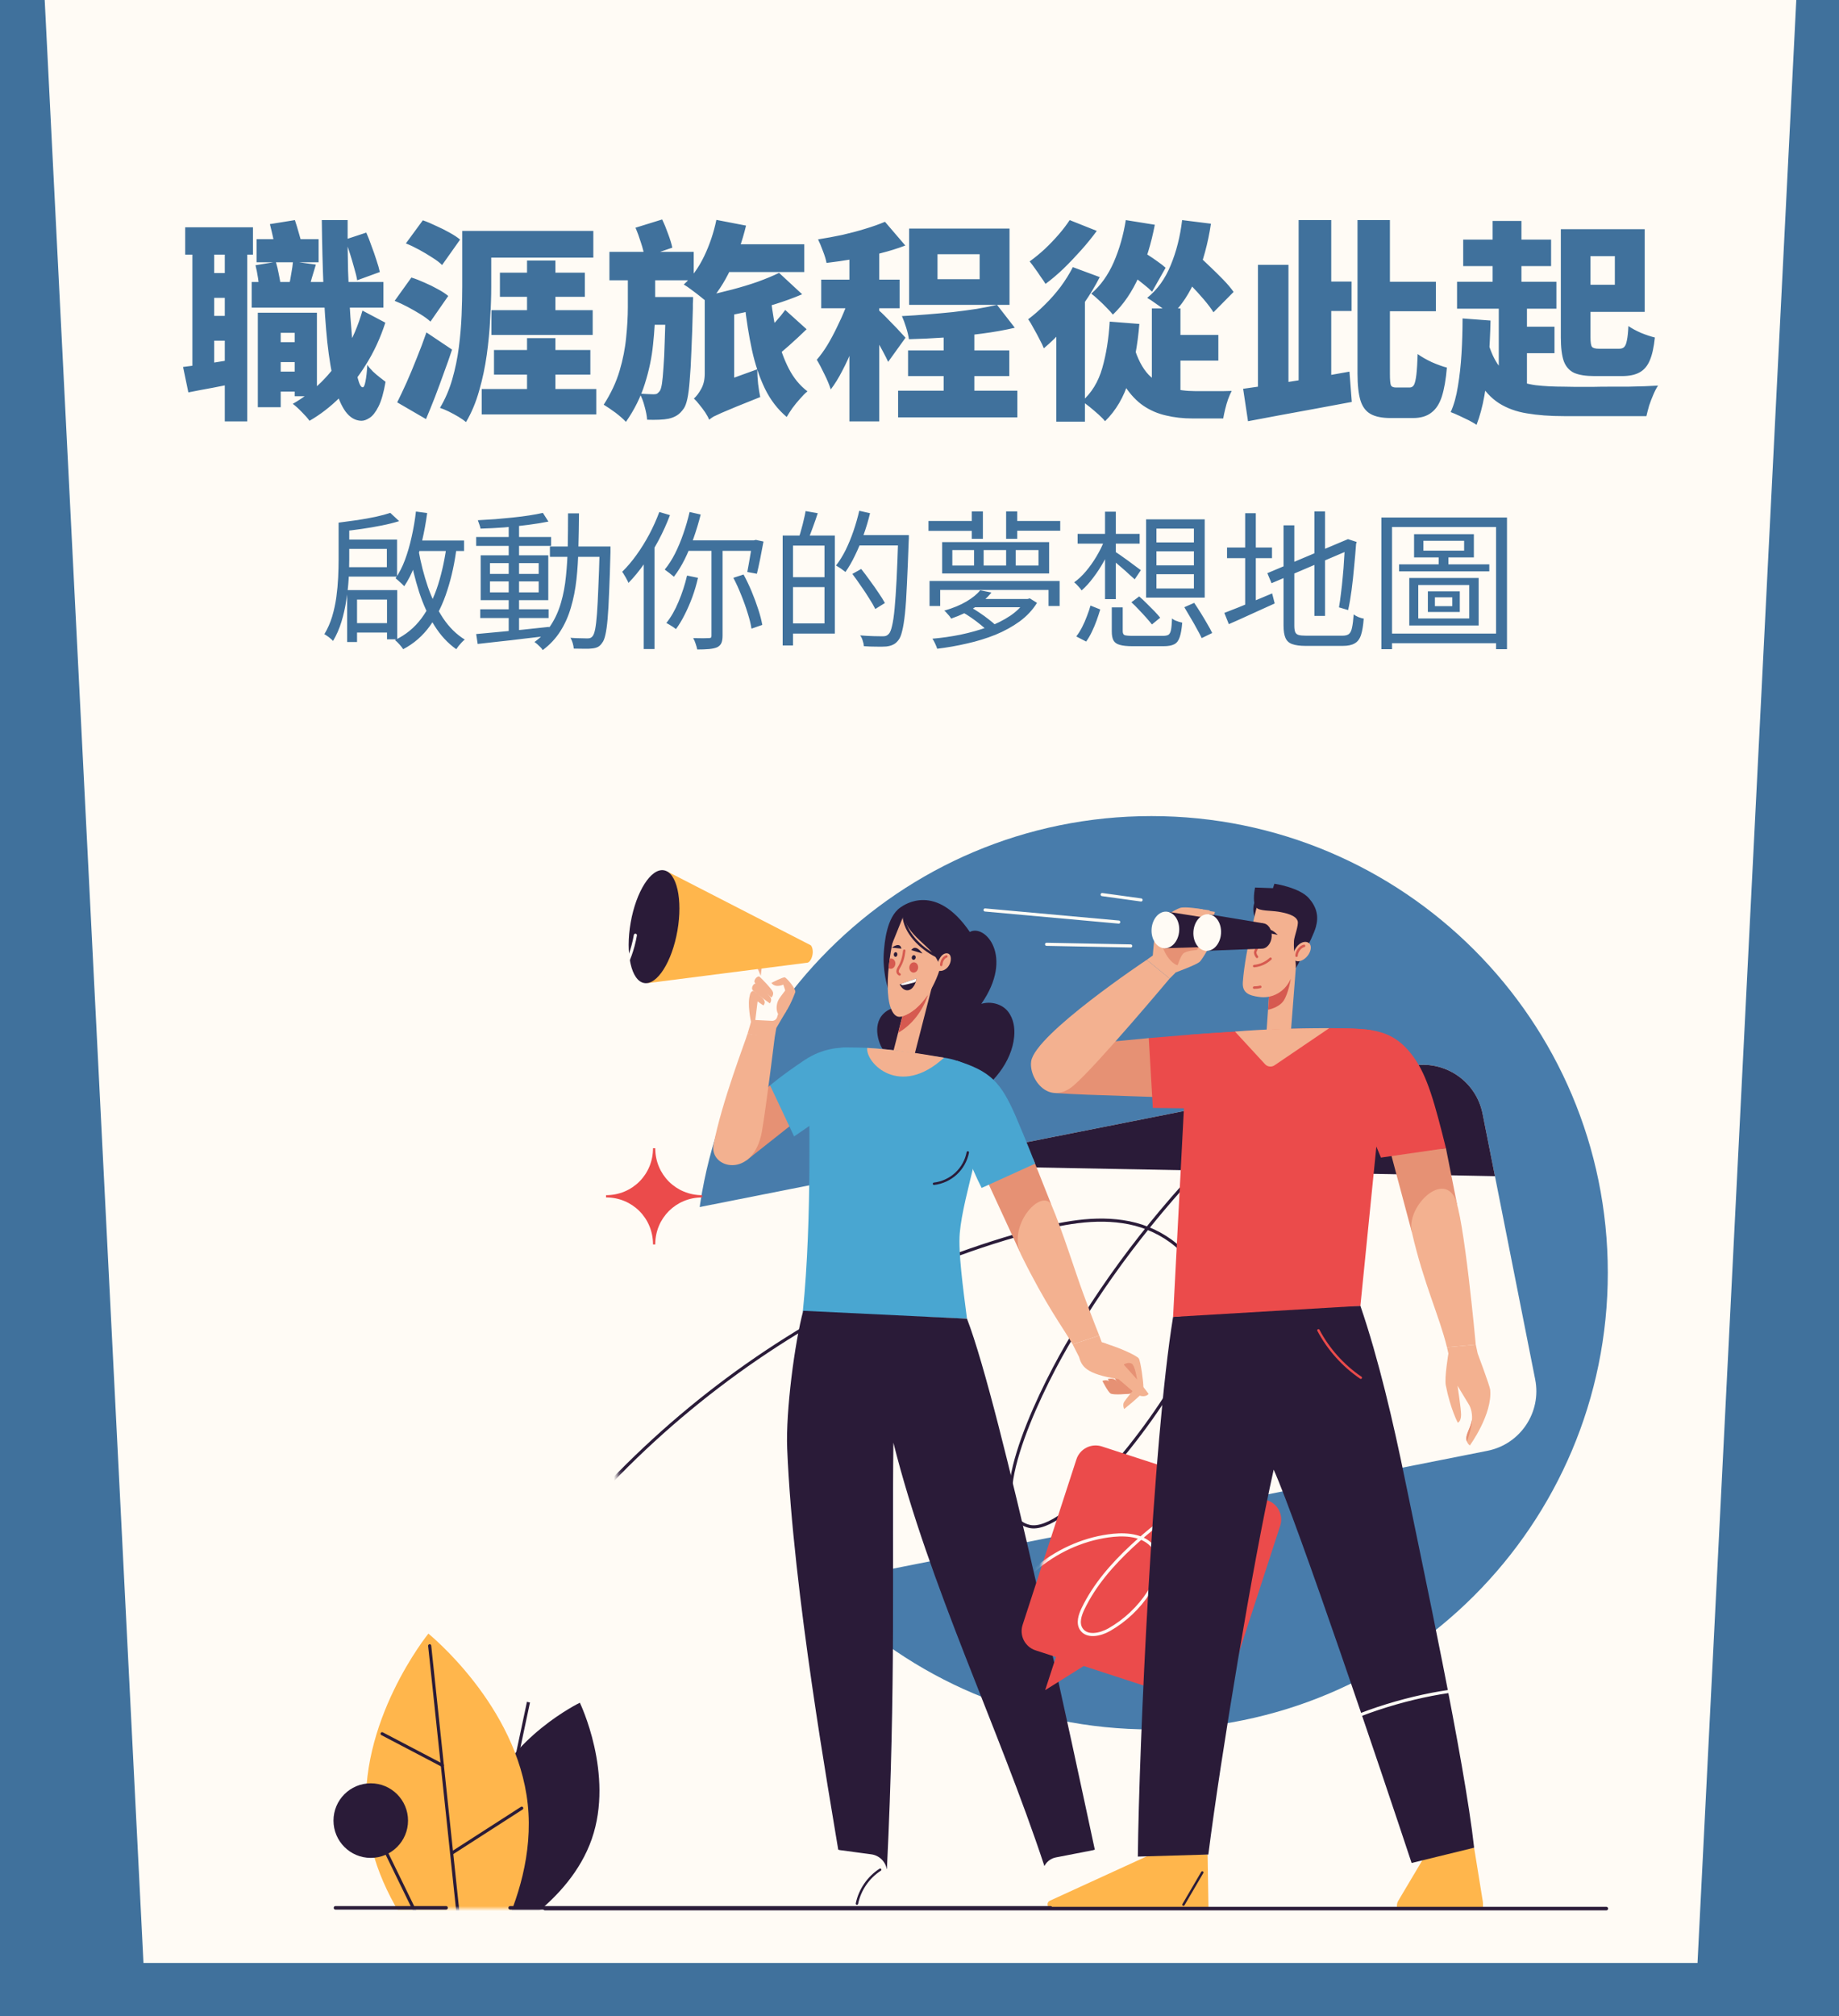 <svg width="376" height="412" viewBox="0 0 376 412" fill="none" xmlns="http://www.w3.org/2000/svg">
<rect x="0" y="0" width="376" height="412" fill="#333333" stroke="none"/>
<g clip-path="url(#clip0_181_9151)">
<path d="M376 0H0V412H376V0Z" fill="#40719C"/>
<path d="M367.268 -0.002L347.072 401.105H29.334L9.139 -0.002H367.268Z" fill="#FFFBF5"/>
<path d="M51.46 57.619H78.396V62.859H51.46V57.619ZM52.456 48.872H65.144V53.592H52.456V48.872ZM70.558 48.959L74.888 47.529C75.263 48.367 75.624 49.291 75.971 50.301C76.346 51.282 76.678 52.235 76.967 53.159C77.284 54.083 77.515 54.891 77.659 55.584L73.026 57.273C72.91 56.551 72.708 55.714 72.42 54.761C72.16 53.809 71.871 52.827 71.553 51.817C71.236 50.806 70.904 49.853 70.558 48.959ZM59.905 53.419L64.582 54.068C64.293 55.021 64.019 55.931 63.759 56.797C63.528 57.663 63.311 58.413 63.109 59.048L59.082 58.399C59.255 57.648 59.414 56.811 59.558 55.887C59.731 54.963 59.847 54.141 59.905 53.419ZM52.24 54.198L56.397 53.505C56.628 54.256 56.83 55.093 57.003 56.017C57.205 56.941 57.335 57.735 57.393 58.399L53.019 59.222C52.99 58.558 52.904 57.764 52.759 56.84C52.615 55.887 52.442 55.007 52.24 54.198ZM74.109 63.466L78.785 65.934C77.775 69.052 76.461 71.896 74.845 74.465C73.257 77.034 71.467 79.286 69.475 81.221C67.512 83.155 65.448 84.743 63.282 85.984C62.936 85.493 62.416 84.901 61.723 84.209C61.059 83.516 60.439 82.953 59.861 82.52C61.911 81.365 63.845 79.892 65.664 78.103C67.512 76.284 69.157 74.147 70.601 71.694C72.073 69.24 73.242 66.497 74.109 63.466ZM65.794 44.974H71.077C71.048 48.554 71.077 52.019 71.164 55.368C71.279 58.717 71.438 61.834 71.64 64.721C71.842 67.579 72.073 70.091 72.333 72.256C72.593 74.422 72.867 76.111 73.156 77.323C73.473 78.536 73.805 79.142 74.152 79.142C74.383 79.142 74.57 78.752 74.715 77.973C74.888 77.164 75.018 76.024 75.105 74.552C75.364 74.956 75.74 75.403 76.23 75.894C76.721 76.356 77.212 76.775 77.703 77.15C78.194 77.525 78.569 77.814 78.829 78.016C78.453 80.21 77.977 81.885 77.4 83.039C76.822 84.194 76.216 84.974 75.581 85.378C74.975 85.782 74.412 85.984 73.892 85.984C72.622 85.955 71.525 85.306 70.601 84.035C69.706 82.765 68.955 80.932 68.349 78.536C67.772 76.139 67.295 73.267 66.92 69.918C66.573 66.54 66.314 62.758 66.14 58.572C65.967 54.386 65.852 49.853 65.794 44.974ZM55.184 45.797L60.294 44.974C60.583 45.84 60.872 46.793 61.16 47.833C61.478 48.843 61.694 49.709 61.81 50.431L56.44 51.427C56.325 50.676 56.137 49.781 55.877 48.742C55.646 47.674 55.415 46.692 55.184 45.797ZM54.795 69.918H62.416V73.989H54.795V69.918ZM52.716 63.899H57.393V83.213H52.716V63.899ZM54.405 63.899H64.798V80.961H60.251V68.013H54.405V63.899ZM54.708 75.937H62.33V80.008H54.708V75.937ZM37.862 46.447H51.72V52.033H37.862V46.447ZM41.976 55.801H48.429V60.867H41.976V55.801ZM41.976 64.548H48.429V69.615H41.976V64.548ZM39.335 49.521H43.795V76.414H39.335V49.521ZM45.96 49.478H50.551V86.114H45.96V49.478ZM37.429 74.985C38.873 74.811 40.562 74.581 42.496 74.292C44.43 73.974 46.408 73.657 48.429 73.339L48.819 78.189C47.057 78.536 45.296 78.882 43.535 79.228C41.774 79.546 40.1 79.864 38.512 80.181L37.429 74.985ZM97.103 47.183H121.311V52.639H97.103V47.183ZM94.505 47.183H100.438V58.572C100.438 60.535 100.366 62.715 100.221 65.111C100.106 67.507 99.875 69.961 99.528 72.473C99.182 74.985 98.662 77.439 97.969 79.835C97.305 82.202 96.41 84.338 95.284 86.244C94.909 85.926 94.39 85.565 93.726 85.161C93.09 84.786 92.426 84.425 91.734 84.079C91.07 83.761 90.478 83.516 89.958 83.342C91.026 81.552 91.864 79.604 92.47 77.496C93.076 75.389 93.523 73.224 93.812 71.001C94.101 68.749 94.288 66.569 94.375 64.462C94.462 62.325 94.505 60.362 94.505 58.572V47.183ZM100.481 63.379H121.181V68.446H100.481V63.379ZM102.213 55.714H119.578V60.651H102.213V55.714ZM107.756 53.246H113.559V65.328H107.756V53.246ZM98.489 79.488H121.917V84.685H98.489V79.488ZM101.001 71.52H120.704V76.544H101.001V71.52ZM107.756 69.095H113.559V81.784H107.756V69.095ZM82.986 49.738L86.45 45.018C87.288 45.306 88.183 45.682 89.135 46.144C90.117 46.577 91.041 47.039 91.907 47.529C92.802 48.02 93.523 48.497 94.072 48.959L90.391 54.155C89.9 53.664 89.236 53.159 88.399 52.639C87.562 52.091 86.667 51.557 85.714 51.037C84.761 50.517 83.852 50.084 82.986 49.738ZM80.691 61.474L84.112 56.71C84.949 56.97 85.844 57.316 86.797 57.749C87.749 58.154 88.659 58.601 89.525 59.092C90.391 59.554 91.098 60.016 91.647 60.477L88.009 65.717C87.519 65.255 86.855 64.765 86.017 64.245C85.18 63.725 84.3 63.22 83.376 62.729C82.452 62.239 81.557 61.82 80.691 61.474ZM81.21 82.216C81.788 81.062 82.423 79.719 83.116 78.189C83.809 76.63 84.502 74.97 85.195 73.209C85.916 71.448 86.58 69.687 87.186 67.926L92.426 71.434C91.907 73.022 91.344 74.624 90.737 76.24C90.16 77.857 89.568 79.46 88.962 81.047C88.356 82.606 87.735 84.136 87.1 85.638L81.21 82.216ZM147.467 49.911H164.442V55.584H147.467V49.911ZM146.471 44.931L152.533 46.1C151.783 49.247 150.729 52.221 149.372 55.021C148.044 57.822 146.514 60.131 144.782 61.95C144.435 61.603 143.945 61.185 143.31 60.694C142.703 60.203 142.083 59.727 141.447 59.265C140.812 58.774 140.264 58.399 139.802 58.139C141.447 56.638 142.833 54.718 143.959 52.38C145.085 50.041 145.922 47.558 146.471 44.931ZM157.643 61.344C157.961 63.942 158.394 66.454 158.943 68.879C159.52 71.275 160.299 73.426 161.281 75.331C162.263 77.237 163.533 78.781 165.092 79.965C164.63 80.34 164.125 80.845 163.576 81.48C163.028 82.087 162.508 82.722 162.017 83.386C161.555 84.05 161.165 84.656 160.848 85.205C159 83.646 157.513 81.711 156.388 79.402C155.262 77.063 154.381 74.436 153.746 71.52C153.111 68.576 152.606 65.414 152.23 62.036L157.643 61.344ZM160.545 63.336L164.919 67.276C163.764 68.402 162.551 69.528 161.281 70.654C160.011 71.78 158.87 72.733 157.86 73.512L154.222 69.961C154.886 69.413 155.594 68.763 156.344 68.013C157.124 67.262 157.889 66.483 158.639 65.674C159.39 64.837 160.025 64.057 160.545 63.336ZM144.998 85.767L144.349 80.398L146.211 78.579L154.829 75.461C154.829 76.327 154.886 77.323 155.002 78.449C155.146 79.575 155.29 80.47 155.435 81.134C153.472 81.913 151.855 82.563 150.585 83.083C149.343 83.602 148.347 84.021 147.597 84.338C146.875 84.656 146.312 84.916 145.908 85.118C145.532 85.349 145.229 85.565 144.998 85.767ZM129.928 46.533L135.385 44.844C135.818 45.739 136.222 46.721 136.597 47.789C137.001 48.857 137.29 49.796 137.463 50.604L131.79 52.553C131.675 51.715 131.43 50.734 131.054 49.608C130.708 48.482 130.333 47.457 129.928 46.533ZM124.602 51.47H141.837V57.273H124.602V51.47ZM132.094 60.694H138.763V66.367H132.094V60.694ZM136.121 60.694H141.707C141.707 60.694 141.707 60.838 141.707 61.127C141.707 61.416 141.693 61.748 141.664 62.123C141.664 62.47 141.664 62.758 141.664 62.989C141.577 66.396 141.476 69.312 141.361 71.737C141.274 74.133 141.159 76.125 141.014 77.713C140.899 79.301 140.74 80.556 140.538 81.48C140.336 82.404 140.091 83.068 139.802 83.472C139.34 84.136 138.864 84.613 138.373 84.901C137.911 85.19 137.362 85.407 136.727 85.551C136.179 85.666 135.515 85.739 134.735 85.767C133.985 85.796 133.176 85.796 132.31 85.767C132.252 84.959 132.079 84.05 131.79 83.039C131.531 82.029 131.199 81.163 130.794 80.441C131.401 80.47 131.949 80.499 132.44 80.528C132.931 80.556 133.335 80.571 133.653 80.571C133.941 80.571 134.172 80.528 134.345 80.441C134.519 80.326 134.706 80.138 134.908 79.878C135.082 79.618 135.226 79.127 135.341 78.406C135.457 77.655 135.558 76.587 135.645 75.201C135.76 73.815 135.847 72.025 135.904 69.831C135.991 67.637 136.063 64.952 136.121 61.777V60.694ZM128.369 54.631H133.956V62.859C133.956 65.198 133.811 67.709 133.523 70.394C133.263 73.05 132.7 75.735 131.834 78.449C130.997 81.134 129.712 83.718 127.98 86.201C127.431 85.623 126.724 85.002 125.858 84.338C124.992 83.703 124.183 83.155 123.433 82.693C124.905 80.412 125.988 78.103 126.68 75.764C127.373 73.426 127.821 71.145 128.023 68.922C128.254 66.699 128.369 64.649 128.369 62.773V54.631ZM159.289 55.757L164.009 60.131C162.248 60.882 160.343 61.575 158.293 62.21C156.243 62.816 154.165 63.364 152.057 63.855C149.95 64.317 147.9 64.721 145.908 65.068C145.763 64.404 145.504 63.624 145.128 62.729C144.782 61.834 144.435 61.084 144.089 60.477C145.937 60.102 147.784 59.669 149.632 59.178C151.509 58.688 153.27 58.154 154.915 57.576C156.59 56.97 158.048 56.364 159.289 55.757ZM144.998 85.767C144.825 85.335 144.551 84.829 144.176 84.252C143.8 83.703 143.396 83.169 142.963 82.65C142.559 82.13 142.198 81.726 141.88 81.437C142.4 80.975 142.891 80.326 143.353 79.488C143.844 78.622 144.089 77.583 144.089 76.37V60.477H150.108V79.358C150.108 79.358 149.935 79.517 149.589 79.835C149.242 80.124 148.809 80.513 148.29 81.004C147.799 81.495 147.294 82.014 146.774 82.563C146.283 83.14 145.864 83.703 145.518 84.252C145.172 84.829 144.998 85.335 144.998 85.767ZM192.937 66.064H199.216V83.602H192.937V66.064ZM183.626 79.835H208.007V85.291H183.626V79.835ZM185.662 71.607H206.361V76.847H185.662V71.607ZM191.681 51.947V57.056H200.299V51.947H191.681ZM185.878 46.707H206.405V62.296H185.878V46.707ZM203.85 62.296L207.487 66.973C205.409 67.464 203.128 67.868 200.645 68.186C198.191 68.503 195.694 68.763 193.153 68.965C190.613 69.138 188.173 69.254 185.835 69.312C185.748 68.648 185.561 67.854 185.272 66.93C184.983 66.006 184.694 65.227 184.406 64.591C186.109 64.505 187.841 64.389 189.602 64.245C191.392 64.101 193.139 63.942 194.842 63.769C196.545 63.567 198.162 63.35 199.692 63.119C201.222 62.859 202.608 62.585 203.85 62.296ZM173.666 49.262H179.772V86.114H173.666V49.262ZM167.907 57.143H183.929V62.989H167.907V57.143ZM174.013 59.525L177.607 61.127C177.203 62.686 176.726 64.317 176.178 66.02C175.629 67.695 175.023 69.369 174.359 71.044C173.724 72.689 173.017 74.248 172.237 75.721C171.486 77.193 170.693 78.478 169.855 79.575C169.567 78.651 169.134 77.612 168.556 76.457C168.008 75.302 167.488 74.321 166.997 73.512C167.748 72.646 168.47 71.65 169.162 70.524C169.855 69.369 170.505 68.157 171.111 66.887C171.746 65.616 172.309 64.361 172.8 63.119C173.291 61.849 173.695 60.651 174.013 59.525ZM180.941 45.321L185.099 50.171C183.511 50.777 181.793 51.311 179.945 51.773C178.127 52.235 176.279 52.625 174.402 52.943C172.555 53.26 170.75 53.52 168.989 53.722C168.874 53.058 168.628 52.25 168.253 51.297C167.907 50.344 167.575 49.55 167.257 48.915C168.903 48.655 170.548 48.352 172.194 48.006C173.839 47.63 175.413 47.212 176.914 46.75C178.444 46.288 179.787 45.812 180.941 45.321ZM179.685 63.422C179.945 63.624 180.335 63.985 180.855 64.505C181.374 65.025 181.923 65.588 182.5 66.194C183.107 66.8 183.641 67.363 184.103 67.883C184.593 68.402 184.94 68.778 185.142 69.009L181.591 73.945C181.331 73.368 181.014 72.733 180.638 72.04C180.263 71.318 179.859 70.582 179.426 69.831C178.993 69.052 178.56 68.316 178.127 67.623C177.722 66.93 177.347 66.338 177.001 65.847L179.685 63.422ZM238.147 68.446H249.103V73.686H238.147V68.446ZM235.505 63.032H241.351V82.563L235.505 80.138V63.032ZM231.824 70.784C232.575 73.296 233.571 75.216 234.812 76.544C236.083 77.843 237.526 78.738 239.143 79.228C240.788 79.69 242.535 79.921 244.383 79.921C244.729 79.921 245.22 79.921 245.855 79.921C246.49 79.921 247.183 79.921 247.934 79.921C248.684 79.921 249.406 79.921 250.099 79.921C250.792 79.892 251.369 79.878 251.831 79.878C251.6 80.311 251.355 80.874 251.095 81.567C250.864 82.231 250.662 82.924 250.489 83.646C250.316 84.367 250.186 84.988 250.099 85.508H248.627H243.82C241.886 85.508 240.081 85.306 238.407 84.901C236.732 84.526 235.188 83.862 233.773 82.909C232.387 81.957 231.132 80.629 230.006 78.925C228.909 77.193 227.97 75.013 227.191 72.386L231.824 70.784ZM230.179 44.974L236.112 45.927C235.39 49.709 234.322 53.202 232.907 56.407C231.492 59.611 229.702 62.239 227.537 64.288C227.249 63.913 226.83 63.451 226.281 62.903C225.762 62.354 225.213 61.82 224.636 61.3C224.058 60.752 223.553 60.319 223.12 60.001C225.026 58.356 226.556 56.219 227.71 53.592C228.865 50.936 229.688 48.063 230.179 44.974ZM241.698 44.974L247.587 45.711C246.981 49.724 245.999 53.347 244.643 56.58C243.315 59.813 241.582 62.455 239.446 64.505C239.128 64.158 238.667 63.754 238.06 63.292C237.454 62.83 236.833 62.383 236.198 61.95C235.563 61.488 235.015 61.127 234.553 60.867C236.631 59.193 238.234 56.97 239.359 54.198C240.514 51.427 241.294 48.352 241.698 44.974ZM230.049 55.238L232.734 50.864C233.34 51.21 233.99 51.614 234.683 52.076C235.404 52.538 236.083 53 236.718 53.462C237.382 53.924 237.916 54.343 238.32 54.718L235.549 59.611C235.173 59.207 234.654 58.745 233.99 58.226C233.355 57.706 232.691 57.186 231.998 56.667C231.305 56.147 230.655 55.671 230.049 55.238ZM240.659 55.411L244.513 51.817C245.379 52.567 246.303 53.419 247.284 54.372C248.266 55.295 249.204 56.219 250.099 57.143C250.994 58.067 251.701 58.904 252.221 59.655L248.107 63.812C247.616 63.032 246.952 62.152 246.115 61.17C245.278 60.189 244.368 59.193 243.387 58.182C242.434 57.172 241.525 56.248 240.659 55.411ZM226.888 65.717L232.95 66.194C232.604 70.466 231.897 74.306 230.828 77.713C229.789 81.12 228.158 83.905 225.935 86.071C225.646 85.695 225.213 85.248 224.636 84.728C224.058 84.209 223.452 83.689 222.817 83.169C222.211 82.678 221.677 82.289 221.215 82C223.178 80.297 224.564 78.03 225.372 75.201C226.18 72.372 226.686 69.211 226.888 65.717ZM219.353 54.588L224.852 56.623C223.957 58.385 222.889 60.16 221.648 61.95C220.406 63.74 219.078 65.429 217.664 67.017C216.249 68.604 214.835 69.99 213.42 71.174C213.247 70.712 212.958 70.106 212.554 69.355C212.178 68.604 211.774 67.854 211.341 67.103C210.937 66.324 210.562 65.703 210.215 65.241C211.37 64.375 212.51 63.379 213.636 62.253C214.791 61.127 215.859 59.915 216.841 58.615C217.823 57.287 218.66 55.945 219.353 54.588ZM218.703 44.974L224.246 47.183C223.322 48.453 222.268 49.752 221.085 51.08C219.901 52.408 218.689 53.679 217.447 54.891C216.206 56.075 214.979 57.114 213.766 58.009C213.506 57.576 213.174 57.085 212.77 56.537C212.395 55.959 212.005 55.396 211.601 54.848C211.197 54.27 210.836 53.794 210.518 53.419C211.529 52.697 212.554 51.86 213.593 50.907C214.632 49.926 215.6 48.915 216.495 47.876C217.389 46.837 218.126 45.869 218.703 44.974ZM215.975 64.678L221.388 59.265L221.821 59.438V86.157H215.975V64.678ZM267.941 57.533H276.342V63.552H267.941V57.533ZM265.516 44.974H272.184V79.402L265.516 80.095V44.974ZM257.201 54.112H263.437V80.484L257.201 81.307V54.112ZM254.17 79.445C256.075 79.185 258.226 78.868 260.622 78.492C263.047 78.117 265.573 77.713 268.2 77.28C270.828 76.847 273.397 76.399 275.909 75.937L276.385 82.13C273.96 82.592 271.477 83.054 268.937 83.516C266.425 83.978 263.985 84.425 261.618 84.858C259.28 85.291 257.129 85.695 255.166 86.071L254.17 79.445ZM277.554 44.974H284.18V76.414C284.18 77.655 284.252 78.435 284.396 78.752C284.541 79.041 284.887 79.185 285.436 79.185C285.58 79.185 285.768 79.185 285.999 79.185C286.258 79.185 286.533 79.185 286.821 79.185C287.139 79.185 287.413 79.185 287.644 79.185C287.904 79.185 288.092 79.185 288.207 79.185C288.611 79.185 288.915 78.998 289.117 78.622C289.319 78.218 289.477 77.525 289.593 76.544C289.708 75.533 289.795 74.133 289.853 72.343C290.603 72.892 291.556 73.44 292.711 73.989C293.895 74.508 294.934 74.884 295.829 75.115C295.627 77.54 295.28 79.517 294.79 81.047C294.299 82.549 293.577 83.646 292.624 84.338C291.7 85.06 290.459 85.421 288.9 85.421C288.64 85.421 288.294 85.421 287.861 85.421C287.457 85.421 287.024 85.421 286.562 85.421C286.1 85.421 285.667 85.421 285.262 85.421C284.858 85.421 284.541 85.421 284.31 85.421C282.578 85.421 281.221 85.147 280.239 84.598C279.258 84.05 278.565 83.126 278.16 81.827C277.756 80.499 277.554 78.665 277.554 76.327V44.974ZM282.231 57.576H293.577V63.596H282.231V57.576ZM319.127 46.837H325.189V68.922C325.189 69.961 325.29 70.611 325.493 70.871C325.695 71.13 326.185 71.26 326.965 71.26C327.138 71.26 327.412 71.26 327.788 71.26C328.163 71.26 328.567 71.26 329 71.26C329.433 71.26 329.837 71.26 330.213 71.26C330.588 71.26 330.862 71.26 331.036 71.26C331.498 71.26 331.844 71.145 332.075 70.914C332.335 70.654 332.522 70.192 332.638 69.528C332.782 68.864 332.883 67.897 332.941 66.627C333.605 67.089 334.457 67.551 335.496 68.013C336.564 68.446 337.517 68.763 338.354 68.965C338.152 70.928 337.806 72.487 337.315 73.642C336.824 74.797 336.117 75.62 335.193 76.111C334.298 76.601 333.114 76.847 331.642 76.847C331.411 76.847 331.093 76.847 330.689 76.847C330.314 76.847 329.895 76.847 329.433 76.847C329 76.847 328.553 76.847 328.091 76.847C327.658 76.847 327.254 76.847 326.878 76.847C326.503 76.847 326.2 76.847 325.969 76.847C324.237 76.847 322.865 76.63 321.855 76.197C320.873 75.735 320.166 74.941 319.733 73.815C319.329 72.661 319.127 71.044 319.127 68.965V46.837ZM321.682 46.837H336.275V63.725H321.682V58.182H330.169V52.336H321.682V46.837ZM299.163 48.959H317.135V54.372H299.163V48.959ZM297.907 57.576H318.217V63.076H297.907V57.576ZM309.6 66.757H317.828V72.17H309.6V66.757ZM305.183 45.148H311.072V60.564H305.183V45.148ZM306.438 61.041H312.198V79.965H306.438V61.041ZM303.927 68.835C304.504 71.116 305.24 72.935 306.135 74.292C307.059 75.649 308.171 76.674 309.47 77.366C310.769 78.03 312.27 78.478 313.974 78.709C315.677 78.911 317.611 79.012 319.776 79.012C320.44 79.012 321.263 79.026 322.245 79.055C323.226 79.055 324.309 79.055 325.493 79.055C326.676 79.026 327.889 79.012 329.13 79.012C330.4 79.012 331.642 79.012 332.854 79.012C334.067 78.983 335.193 78.954 336.232 78.925C337.3 78.868 338.224 78.824 339.004 78.795C338.686 79.257 338.369 79.864 338.051 80.614C337.733 81.336 337.445 82.087 337.185 82.866C336.954 83.674 336.766 84.396 336.622 85.031H333.634H319.733C316.904 85.031 314.392 84.844 312.198 84.468C310.033 84.122 308.127 83.429 306.482 82.39C304.865 81.35 303.479 79.849 302.325 77.886C301.199 75.894 300.246 73.296 299.466 70.091L303.927 68.835ZM299.033 65.068L304.75 65.501C304.692 68.243 304.562 70.928 304.36 73.556C304.187 76.154 303.898 78.593 303.494 80.874C303.09 83.126 302.555 85.103 301.891 86.807C301.516 86.547 300.997 86.244 300.333 85.897C299.697 85.58 299.033 85.262 298.34 84.945C297.648 84.627 297.07 84.382 296.608 84.209C297.272 82.736 297.763 80.975 298.081 78.925C298.427 76.876 298.673 74.667 298.817 72.3C298.961 69.932 299.033 67.522 299.033 65.068Z" fill="#40719C"/>
<path d="M69.231 106.794H71.406V114.363C71.406 115.568 71.365 116.886 71.284 118.315C71.202 119.725 71.038 121.186 70.793 122.697C70.569 124.189 70.242 125.639 69.813 127.049C69.384 128.458 68.812 129.766 68.097 130.971C67.974 130.828 67.8 130.664 67.576 130.48C67.371 130.297 67.147 130.123 66.902 129.96C66.677 129.796 66.483 129.674 66.32 129.592C66.994 128.468 67.525 127.263 67.913 125.976C68.301 124.669 68.587 123.341 68.771 121.993C68.955 120.624 69.077 119.296 69.139 118.009C69.2 116.702 69.231 115.486 69.231 114.363V106.794ZM79.802 104.802L81.61 106.488C80.568 106.814 79.383 107.111 78.055 107.376C76.728 107.642 75.359 107.877 73.949 108.081C72.56 108.285 71.212 108.449 69.905 108.571C69.864 108.326 69.772 108.03 69.629 107.683C69.506 107.335 69.374 107.039 69.231 106.794C70.497 106.631 71.784 106.457 73.091 106.273C74.419 106.069 75.665 105.844 76.83 105.599C78.015 105.333 79.005 105.068 79.802 104.802ZM84.552 110.44H94.878V112.585H84.552V110.44ZM85.042 104.526L87.34 104.833C87.075 106.794 86.727 108.694 86.298 110.532C85.869 112.35 85.359 114.046 84.766 115.619C84.174 117.192 83.469 118.581 82.652 119.786C82.529 119.643 82.356 119.47 82.131 119.265C81.927 119.061 81.702 118.857 81.457 118.653C81.232 118.448 81.038 118.285 80.875 118.162C81.63 117.08 82.274 115.823 82.805 114.393C83.336 112.963 83.786 111.411 84.153 109.736C84.541 108.04 84.838 106.304 85.042 104.526ZM85.563 112.402C86.033 115.037 86.676 117.549 87.493 119.94C88.331 122.33 89.362 124.454 90.588 126.313C91.834 128.172 93.315 129.633 95.031 130.695C94.847 130.818 94.643 131.001 94.418 131.247C94.194 131.492 93.979 131.737 93.775 131.982C93.591 132.227 93.428 132.452 93.285 132.656C91.548 131.43 90.057 129.817 88.811 127.815C87.565 125.813 86.523 123.525 85.685 120.951C84.868 118.377 84.194 115.639 83.663 112.739L85.563 112.402ZM91.415 110.716L93.377 111.697C92.989 114.904 92.345 117.887 91.446 120.644C90.568 123.402 89.393 125.813 87.922 127.876C86.451 129.919 84.623 131.512 82.437 132.656C82.254 132.37 81.998 132.043 81.671 131.676C81.344 131.308 81.038 131.012 80.752 130.787C82.938 129.745 84.746 128.264 86.176 126.344C87.606 124.403 88.739 122.105 89.577 119.449C90.415 116.794 91.027 113.883 91.415 110.716ZM70.211 110.257H81.181V117.825H70.211V115.895H79.097V112.156H70.211V110.257ZM71.896 127.324H80.568V129.255H71.896V127.324ZM70.977 120.583H81.212V130.634H79.128V122.513H72.999V131.185H70.977V120.583ZM98.187 124.505H112.16V126.282H98.187V124.505ZM97.36 109.736H112.681V111.544H97.36V109.736ZM104.009 106.978H106.124V129.5H104.009V106.978ZM97.36 129.561C98.606 129.439 100.036 129.306 101.65 129.163C103.284 129.02 105.01 128.856 106.829 128.673C108.667 128.489 110.485 128.295 112.283 128.09L112.314 129.898C110.577 130.103 108.831 130.307 107.074 130.511C105.317 130.736 103.632 130.93 102.018 131.093C100.424 131.277 98.974 131.441 97.666 131.584L97.36 129.561ZM100.179 118.806V121.043H110.138V118.806H100.179ZM100.179 115.067V117.274H110.138V115.067H100.179ZM98.279 113.474H112.099V122.636H98.279V113.474ZM110.996 104.802L112.13 106.58C110.924 106.825 109.535 107.049 107.962 107.254C106.389 107.458 104.755 107.632 103.06 107.775C101.384 107.897 99.781 107.979 98.249 108.02C98.208 107.775 98.126 107.489 98.004 107.162C97.901 106.835 97.799 106.549 97.697 106.304C98.841 106.242 100.016 106.171 101.221 106.089C102.447 105.987 103.652 105.875 104.837 105.752C106.042 105.63 107.166 105.487 108.207 105.323C109.27 105.16 110.199 104.986 110.996 104.802ZM112.436 111.666H123.498V113.78H112.436V111.666ZM122.609 111.666H124.816C124.816 111.666 124.816 111.748 124.816 111.911C124.816 112.054 124.816 112.218 124.816 112.402C124.816 112.565 124.816 112.698 124.816 112.8C124.734 116.048 124.642 118.785 124.54 121.012C124.458 123.218 124.356 125.026 124.233 126.436C124.111 127.845 123.958 128.938 123.774 129.714C123.61 130.47 123.396 131.012 123.13 131.338C122.865 131.747 122.568 132.033 122.242 132.196C121.915 132.36 121.527 132.462 121.077 132.503C120.648 132.564 120.097 132.585 119.423 132.564C118.748 132.564 118.044 132.554 117.308 132.534C117.288 132.207 117.216 131.829 117.094 131.4C116.971 130.991 116.818 130.634 116.634 130.327C117.39 130.389 118.085 130.419 118.718 130.419C119.351 130.44 119.811 130.45 120.097 130.45C120.342 130.45 120.546 130.419 120.71 130.358C120.873 130.297 121.026 130.174 121.169 129.99C121.373 129.745 121.547 129.265 121.69 128.55C121.833 127.815 121.956 126.763 122.058 125.394C122.16 124.025 122.252 122.258 122.334 120.093C122.436 117.927 122.528 115.292 122.609 112.187V111.666ZM116.144 104.894H118.381C118.36 107.325 118.319 109.674 118.258 111.942C118.217 114.209 118.085 116.365 117.86 118.407C117.635 120.45 117.257 122.36 116.726 124.138C116.215 125.915 115.49 127.539 114.55 129.01C113.631 130.46 112.436 131.737 110.965 132.84C110.863 132.656 110.71 132.462 110.506 132.258C110.301 132.053 110.087 131.849 109.862 131.645C109.658 131.461 109.464 131.308 109.28 131.185C110.669 130.184 111.803 129.01 112.681 127.661C113.56 126.293 114.234 124.781 114.704 123.126C115.194 121.451 115.531 119.654 115.715 117.733C115.919 115.793 116.042 113.75 116.083 111.605C116.123 109.439 116.144 107.203 116.144 104.894ZM140.995 104.618L143.262 105.139C142.854 106.753 142.374 108.347 141.822 109.92C141.271 111.472 140.658 112.933 139.984 114.301C139.309 115.65 138.574 116.834 137.777 117.856C137.655 117.733 137.471 117.58 137.226 117.396C137.001 117.192 136.766 117.008 136.521 116.845C136.296 116.661 136.092 116.508 135.908 116.385C136.684 115.445 137.389 114.352 138.022 113.106C138.656 111.84 139.217 110.492 139.708 109.062C140.218 107.611 140.647 106.13 140.995 104.618ZM140.474 117.611L142.711 118.07C142.404 119.419 142.016 120.736 141.546 122.023C141.076 123.29 140.556 124.485 139.984 125.608C139.432 126.711 138.84 127.692 138.206 128.55C138.063 128.427 137.869 128.284 137.624 128.121C137.379 127.958 137.134 127.804 136.889 127.661C136.644 127.518 136.429 127.396 136.245 127.294C137.185 126.129 138.012 124.689 138.727 122.973C139.463 121.237 140.045 119.449 140.474 117.611ZM140.688 110.41H154.477V112.555H139.83L140.688 110.41ZM145.469 111.268H147.736V129.898C147.736 130.532 147.654 131.032 147.491 131.4C147.327 131.767 147.041 132.053 146.633 132.258C146.204 132.442 145.652 132.564 144.978 132.625C144.325 132.687 143.518 132.717 142.557 132.717C142.496 132.391 142.384 131.992 142.22 131.522C142.077 131.073 141.914 130.695 141.73 130.389C142.466 130.409 143.129 130.419 143.722 130.419C144.335 130.419 144.743 130.409 144.948 130.389C145.131 130.389 145.264 130.358 145.346 130.297C145.428 130.235 145.469 130.103 145.469 129.898V111.268ZM149.942 118.07L152.026 117.396C152.618 118.479 153.17 119.633 153.681 120.859C154.191 122.085 154.641 123.3 155.029 124.505C155.417 125.69 155.693 126.752 155.856 127.692L153.65 128.458C153.507 127.518 153.241 126.446 152.853 125.241C152.486 124.035 152.046 122.81 151.536 121.564C151.045 120.317 150.514 119.153 149.942 118.07ZM153.803 110.41H154.14L154.539 110.318L156.101 110.655C155.897 111.778 155.672 112.953 155.427 114.179C155.182 115.384 154.957 116.405 154.753 117.243L152.792 116.875C152.894 116.344 153.007 115.731 153.129 115.037C153.252 114.342 153.374 113.627 153.497 112.892C153.619 112.136 153.721 111.421 153.803 110.747V110.41ZM134.805 104.618L136.981 105.262C136.327 106.998 135.551 108.714 134.652 110.41C133.753 112.085 132.783 113.668 131.741 115.159C130.699 116.651 129.616 117.968 128.493 119.112C128.431 118.928 128.319 118.693 128.156 118.407C128.013 118.121 127.849 117.835 127.665 117.549C127.502 117.243 127.349 117.008 127.206 116.845C128.227 115.844 129.208 114.689 130.147 113.382C131.087 112.075 131.955 110.675 132.752 109.184C133.549 107.672 134.233 106.151 134.805 104.618ZM131.618 112.493L133.794 110.318L133.824 110.349V132.625H131.618V112.493ZM161.372 109.429H170.687V129.469H161.372V127.386H168.573V111.482H161.372V109.429ZM160.024 109.429H162.138V131.89H160.024V109.429ZM161.219 117.948H169.676V119.97H161.219V117.948ZM164.712 104.435L167.194 104.864C166.887 105.824 166.55 106.794 166.183 107.775C165.835 108.755 165.509 109.593 165.202 110.287L163.333 109.828C163.517 109.317 163.69 108.745 163.854 108.112C164.038 107.478 164.201 106.835 164.344 106.181C164.508 105.527 164.63 104.945 164.712 104.435ZM175.069 109.337H184.476V111.452H175.069V109.337ZM183.649 109.337H185.824C185.824 109.337 185.824 109.409 185.824 109.552C185.824 109.695 185.824 109.868 185.824 110.073C185.824 110.257 185.814 110.4 185.794 110.502C185.671 114.015 185.549 116.988 185.426 119.419C185.324 121.85 185.191 123.841 185.028 125.394C184.864 126.926 184.67 128.121 184.445 128.979C184.241 129.837 183.986 130.45 183.679 130.818C183.332 131.267 182.964 131.573 182.576 131.737C182.209 131.921 181.749 132.043 181.197 132.105C180.687 132.145 180.013 132.156 179.175 132.135C178.358 132.135 177.51 132.105 176.632 132.043C176.611 131.716 176.53 131.338 176.387 130.909C176.264 130.48 176.09 130.123 175.866 129.837C176.887 129.919 177.806 129.97 178.623 129.99C179.461 130.011 180.064 130.021 180.431 130.021C180.738 130.021 180.983 129.99 181.167 129.929C181.371 129.847 181.565 129.704 181.749 129.5C181.994 129.234 182.209 128.693 182.392 127.876C182.597 127.038 182.77 125.854 182.913 124.321C183.056 122.789 183.189 120.838 183.312 118.469C183.434 116.079 183.547 113.198 183.649 109.828V109.337ZM175.682 104.373L177.888 104.864C177.52 106.396 177.071 107.897 176.54 109.368C176.029 110.818 175.457 112.187 174.824 113.474C174.211 114.761 173.557 115.895 172.863 116.875C172.72 116.753 172.526 116.61 172.281 116.446C172.056 116.262 171.821 116.099 171.576 115.956C171.331 115.793 171.116 115.66 170.932 115.558C171.647 114.638 172.301 113.586 172.893 112.402C173.486 111.196 174.017 109.909 174.487 108.541C174.957 107.172 175.355 105.783 175.682 104.373ZM174.272 117.274L176.08 116.262C176.652 116.977 177.245 117.764 177.857 118.622C178.491 119.48 179.073 120.307 179.604 121.104C180.156 121.901 180.595 122.605 180.922 123.218L178.961 124.444C178.654 123.811 178.235 123.085 177.704 122.268C177.193 121.431 176.632 120.583 176.019 119.725C175.426 118.847 174.844 118.03 174.272 117.274ZM198.694 104.496H200.962V110.103H198.694V104.496ZM205.711 104.496H207.979V110.103H205.711V104.496ZM207.672 112.402V115.558H212.33V112.402H207.672ZM201.115 112.402V115.558H205.711V112.402H201.115ZM194.711 112.402V115.558H199.154V112.402H194.711ZM192.627 110.777H214.506V117.182H192.627V110.777ZM190.053 118.714H216.651V123.831H214.383V120.552H192.229V123.831H190.053V118.714ZM200.41 120.614L202.708 121.073C201.83 122.176 200.717 123.177 199.368 124.076C198.04 124.955 196.406 125.731 194.466 126.405C194.363 126.221 194.231 126.027 194.067 125.823C193.904 125.619 193.73 125.425 193.546 125.241C193.383 125.036 193.219 124.883 193.056 124.781C194.833 124.27 196.345 123.647 197.591 122.912C198.837 122.176 199.777 121.41 200.41 120.614ZM209.633 122.391H210.124L210.553 122.268L212.024 123.188C211.125 124.638 209.94 125.905 208.469 126.987C206.998 128.05 205.344 128.959 203.505 129.714C201.666 130.45 199.736 131.042 197.714 131.492C195.691 131.962 193.659 132.319 191.616 132.564C191.534 132.278 191.391 131.921 191.187 131.492C191.003 131.083 190.819 130.756 190.635 130.511C192.555 130.348 194.476 130.072 196.396 129.684C198.337 129.275 200.165 128.765 201.881 128.152C203.617 127.518 205.16 126.752 206.508 125.854C207.856 124.955 208.898 123.913 209.633 122.728V122.391ZM196.672 125.026L198.296 124.015C198.95 124.342 199.613 124.74 200.288 125.21C200.962 125.659 201.595 126.119 202.187 126.589C202.78 127.038 203.26 127.447 203.628 127.815L201.973 128.979C201.585 128.57 201.094 128.131 200.502 127.661C199.93 127.192 199.307 126.722 198.633 126.252C197.959 125.782 197.305 125.373 196.672 125.026ZM199.644 122.391H210.277V124.076H197.959L199.644 122.391ZM189.839 106.457H200.073V108.479H189.839V106.457ZM206.569 106.457H216.773V108.449H206.569V106.457ZM227.314 124.107H229.551V128.979C229.551 129.388 229.674 129.653 229.919 129.776C230.184 129.878 230.766 129.929 231.665 129.929C231.87 129.929 232.237 129.929 232.768 129.929C233.32 129.929 233.923 129.929 234.576 129.929C235.25 129.929 235.873 129.929 236.445 129.929C237.038 129.929 237.477 129.929 237.763 129.929C238.274 129.929 238.652 129.857 238.897 129.714C239.142 129.551 239.316 129.224 239.418 128.734C239.52 128.223 239.591 127.437 239.632 126.374C239.796 126.517 240 126.65 240.245 126.773C240.49 126.875 240.746 126.967 241.011 127.049C241.277 127.13 241.512 127.192 241.716 127.232C241.614 128.519 241.44 129.51 241.195 130.205C240.97 130.899 240.603 131.379 240.092 131.645C239.581 131.91 238.856 132.043 237.916 132.043C237.773 132.043 237.487 132.043 237.058 132.043C236.629 132.043 236.129 132.043 235.557 132.043C235.005 132.043 234.444 132.043 233.872 132.043C233.3 132.043 232.799 132.043 232.37 132.043C231.941 132.043 231.665 132.043 231.543 132.043C230.419 132.043 229.551 131.951 228.938 131.767C228.325 131.604 227.896 131.298 227.651 130.848C227.426 130.419 227.314 129.806 227.314 129.01V124.107ZM231.328 123.065L232.922 121.87C233.412 122.299 233.923 122.779 234.454 123.31C235.005 123.841 235.526 124.362 236.016 124.873C236.507 125.384 236.905 125.833 237.212 126.221L235.526 127.6C235.22 127.212 234.832 126.752 234.362 126.221C233.892 125.69 233.391 125.149 232.86 124.597C232.329 124.025 231.818 123.514 231.328 123.065ZM242.145 124.076L244.167 123.188C244.596 123.821 245.046 124.515 245.516 125.271C245.985 126.027 246.425 126.763 246.833 127.478C247.262 128.193 247.599 128.816 247.844 129.347L245.699 130.389C245.454 129.857 245.127 129.234 244.719 128.519C244.331 127.784 243.902 127.028 243.432 126.252C242.982 125.476 242.554 124.75 242.145 124.076ZM222.963 123.739L224.955 124.536C224.75 125.23 224.505 125.976 224.219 126.773C223.933 127.569 223.606 128.346 223.239 129.102C222.891 129.837 222.503 130.501 222.074 131.093L220.052 130.051C220.481 129.5 220.879 128.867 221.247 128.152C221.615 127.437 221.941 126.691 222.227 125.915C222.534 125.139 222.779 124.413 222.963 123.739ZM220.328 109.092H233.014V111.084H220.328V109.092ZM225.935 104.557H228.141V122.422H225.935V104.557ZM225.843 110.318L227.467 110.869C227.018 112.136 226.446 113.382 225.751 114.608C225.077 115.833 224.342 116.967 223.545 118.009C222.769 119.051 221.972 119.929 221.155 120.644C220.971 120.379 220.726 120.083 220.42 119.756C220.134 119.429 219.868 119.173 219.623 118.99C220.44 118.418 221.237 117.672 222.013 116.753C222.81 115.813 223.535 114.792 224.189 113.689C224.863 112.565 225.414 111.441 225.843 110.318ZM227.927 112.677C228.192 112.841 228.57 113.096 229.061 113.443C229.571 113.791 230.103 114.169 230.654 114.577C231.226 114.986 231.747 115.374 232.217 115.742C232.687 116.089 233.034 116.344 233.259 116.508L232.002 118.377C231.716 118.111 231.338 117.774 230.869 117.366C230.419 116.937 229.929 116.497 229.398 116.048C228.867 115.578 228.366 115.149 227.896 114.761C227.426 114.373 227.038 114.066 226.732 113.842L227.927 112.677ZM236.445 112.647V115.527H244.106V112.647H236.445ZM236.445 117.335V120.246H244.106V117.335H236.445ZM236.445 108.02V110.839H244.106V108.02H236.445ZM234.331 106.12H246.312V122.115H234.331V106.12ZM250.878 111.881H260.071V114.056H250.878V111.881ZM254.586 104.864H256.761V124.75H254.586V104.864ZM250.326 125.241C251.144 124.934 252.083 124.567 253.146 124.138C254.208 123.709 255.331 123.249 256.516 122.759C257.721 122.248 258.916 121.747 260.101 121.257L260.622 123.31C258.988 124.046 257.343 124.791 255.689 125.547C254.055 126.303 252.574 126.967 251.246 127.539L250.326 125.241ZM268.742 104.496H270.918V125.854H268.742V104.496ZM259.121 117.12L275.606 110.165L276.495 112.126L259.979 119.173L259.121 117.12ZM262.43 107.346H264.636V127.876C264.636 128.427 264.698 128.856 264.82 129.163C264.943 129.449 265.167 129.643 265.494 129.745C265.842 129.847 266.363 129.898 267.057 129.898C267.261 129.898 267.598 129.898 268.068 129.898C268.538 129.898 269.079 129.898 269.692 129.898C270.326 129.898 270.959 129.898 271.592 129.898C272.225 129.898 272.797 129.898 273.308 129.898C273.819 129.898 274.197 129.898 274.442 129.898C275.055 129.898 275.504 129.786 275.79 129.561C276.097 129.316 276.311 128.877 276.434 128.244C276.577 127.61 276.689 126.711 276.771 125.547C277.036 125.751 277.363 125.935 277.751 126.099C278.16 126.262 278.517 126.364 278.824 126.405C278.722 127.815 278.538 128.928 278.272 129.745C278.007 130.562 277.578 131.134 276.985 131.461C276.413 131.808 275.596 131.982 274.534 131.982C274.35 131.982 274.003 131.982 273.492 131.982C273.002 131.982 272.42 131.982 271.745 131.982C271.071 131.982 270.397 131.982 269.723 131.982C269.049 131.982 268.456 131.982 267.946 131.982C267.455 131.982 267.129 131.982 266.965 131.982C265.801 131.982 264.882 131.859 264.207 131.614C263.554 131.39 263.094 130.971 262.828 130.358C262.563 129.766 262.43 128.918 262.43 127.815V107.346ZM275.024 110.931H274.687L275.606 110.165L277.384 110.747L277.261 111.145C277.159 112.596 277.026 114.148 276.863 115.803C276.72 117.437 276.546 119.03 276.342 120.583C276.137 122.136 275.903 123.494 275.637 124.658L273.768 124.107C273.911 123.29 274.044 122.35 274.166 121.288C274.309 120.205 274.432 119.071 274.534 117.887C274.656 116.702 274.748 115.507 274.81 114.301C274.891 113.096 274.963 111.973 275.024 110.931ZM291.019 110.502V112.524H299.354V110.502H291.019ZM289.12 109.153H301.346V113.903H289.12V109.153ZM289.978 119.541V126.374H300.396V119.541H289.978ZM288.139 118.101H302.326V127.815H288.139V118.101ZM293.379 122.054V123.862H296.933V122.054H293.379ZM291.939 120.828H298.465V125.057H291.939V120.828ZM286.055 115.313H304.502V116.753H286.055V115.313ZM294.145 112.984H296.137V115.987H294.145V112.984ZM282.44 105.752H308.118V132.656H305.881V107.683H284.615V132.656H282.44V105.752ZM283.788 129.469H307.045V131.43H283.788V129.469Z" fill="#40719C"/>
<path d="M235.414 353.39C286.952 353.39 328.731 311.611 328.731 260.073C328.731 208.535 286.952 166.756 235.414 166.756C183.876 166.756 142.097 208.535 142.097 260.073C142.097 311.611 183.876 353.39 235.414 353.39Z" fill="#487CAB"/>
<mask id="mask0_181_9151" style="mask-type:luminance" maskUnits="userSpaceOnUse" x="48" y="329" width="79" height="61">
<path d="M124.315 344.966C130.854 367.976 121.682 389.998 121.682 389.998H54.359C54.359 389.998 41.217 379.018 52.719 362.148C73.432 331.77 115.71 314.681 124.315 344.966Z" fill="white"/>
</mask>
<g mask="url(#mask0_181_9151)">
<path d="M108.909 343.758L97.805 396.107" stroke="#2A1B38" stroke-width="0.637" stroke-linecap="round" stroke-linejoin="round"/>
<path d="M120.995 375.776C116.372 389.08 101.813 396.108 101.813 396.108C101.813 396.108 94.748 381.566 99.371 368.263C103.994 354.959 118.554 347.931 118.554 347.931C118.554 347.931 125.619 362.473 120.995 375.776Z" fill="#2A1B38"/>
<path d="M107.905 368.691C110.049 388.916 95.349 407.055 95.349 407.055C95.349 407.055 77.173 392.401 75.031 372.175C72.887 351.95 87.587 333.811 87.587 333.811C87.587 333.811 105.763 348.465 107.905 368.691Z" fill="#FFB64C"/>
<path d="M75.805 372.019L89.205 399.503" stroke="#2A1B38" stroke-width="0.637" stroke-linecap="round" stroke-linejoin="round"/>
<path d="M75.804 379.639C80.013 379.639 83.425 376.227 83.425 372.019C83.425 367.81 80.013 364.398 75.804 364.398C71.596 364.398 68.184 367.81 68.184 372.019C68.184 376.227 71.596 379.639 75.804 379.639Z" fill="#2A1B38"/>
<path d="M87.852 336.297L95.349 407.053" stroke="#2A1B38" stroke-width="0.637" stroke-linecap="round" stroke-linejoin="round"/>
<path d="M92.345 378.698L106.674 369.482" stroke="#2A1B38" stroke-width="0.637" stroke-linecap="round" stroke-linejoin="round"/>
<path d="M90.44 360.721L78.125 354.27" stroke="#2A1B38" stroke-width="0.637" stroke-linecap="round" stroke-linejoin="round"/>
<path d="M113.002 344.475C113.409 342.206 111.899 340.038 109.63 339.632C107.362 339.226 105.193 340.736 104.787 343.004C104.381 345.273 105.891 347.441 108.159 347.847C110.428 348.253 112.596 346.744 113.002 344.475Z" fill="#FFFBF5"/>
</g>
<path d="M288.54 217.82L128.7 249.49C121.976 250.821 117.604 257.353 118.938 264.077L129.693 318.361C131.025 325.086 137.557 329.457 144.281 328.124L157.195 325.565L161.356 346.569L174.791 322.078L304.12 296.453C310.845 295.121 315.216 288.589 313.883 281.866L303.127 227.581C301.796 220.857 295.263 216.485 288.54 217.818V217.82Z" fill="#FFFBF5"/>
<mask id="mask1_181_9151" style="mask-type:luminance" maskUnits="userSpaceOnUse" x="118" y="217" width="197" height="130">
<path d="M288.54 217.82L128.7 249.49C121.976 250.821 117.604 257.353 118.938 264.077L129.693 318.361C131.025 325.086 137.557 329.457 144.281 328.124L157.195 325.565L161.356 346.569L174.791 322.078L304.12 296.453C310.845 295.121 315.216 288.589 313.883 281.866L303.127 227.581C301.796 220.857 295.263 216.485 288.54 217.818V217.82Z" fill="white"/>
</mask>
<g mask="url(#mask1_181_9151)">
<path d="M92.53 348.812C115.653 301.852 159.562 265.61 210.054 251.808C216.837 249.954 223.967 248.482 230.861 249.862C237.755 251.242 244.376 256.122 245.823 263.003C246.954 268.376 244.839 273.886 242.283 278.746C235.061 292.48 217.636 313.59 210.483 311.901C200.681 309.587 211.603 286.167 218.125 274.921C236.082 243.958 262.911 218.787 292.825 199.132C301.991 193.109 311.45 187.579 321.123 182.436" stroke="#2A1B38" stroke-width="0.637" stroke-linecap="round" stroke-linejoin="round"/>
</g>
<path d="M303.128 227.583C301.797 220.859 295.265 216.487 288.541 217.82L186.331 238.071L305.656 240.334L303.128 227.582V227.583Z" fill="#2A1B38"/>
<path d="M198.29 190.436C201.391 188.74 207.403 195.43 200.636 205.126C202.596 204.537 204.854 205.158 206.046 206.634C207.239 208.109 207.53 210.03 207.356 211.847C207.109 214.437 205.99 216.94 204.356 219.114C202.722 221.29 200.582 223.148 198.232 224.733C195.131 224.358 191.818 223.242 189.191 221.759C186.564 220.276 181.269 216.258 180.09 213.708C178.91 211.158 178.599 206.914 183.304 205.749C181.304 203.027 180.462 198.038 180.692 194.781C180.85 192.558 181.276 187.402 184.087 185.434C184.95 184.829 191.371 180.324 198.29 190.436Z" fill="#2A1B38"/>
<path d="M194.039 186.563C196.462 188.808 198.331 196.429 195.563 200.123C194.421 201.647 191.311 203.543 188.776 204.051C189.141 197.921 190.115 190.704 194.039 186.563Z" fill="#2A1B38"/>
<path d="M185.976 219.416L190.868 200.376L186.646 199.291L181.753 218.332L185.976 219.416Z" fill="#F3B190"/>
<path d="M189.735 203.24C188.717 206.447 186.566 209.357 183.651 211.033L184.518 207.657C186.261 207.142 188.102 205.654 189.735 203.24Z" fill="#D65A50"/>
<path d="M182.471 206.731C183.394 208.351 184.542 207.688 185.221 207.374C188.188 206.002 190.907 202.334 192.35 197.429C193.189 194.574 193.076 193.887 193.322 190.917C191.348 188.326 187.355 185.458 184.124 186.207C182.066 192.331 180.346 203.006 182.471 206.73V206.731Z" fill="#F3B190"/>
<path d="M186.327 194.142L188.595 194.837C188.595 194.837 187.238 192.77 186.327 194.142Z" fill="#2A1B38"/>
<path d="M186.431 195.553C186.366 195.812 186.487 196.067 186.703 196.122C186.918 196.177 187.147 196.01 187.212 195.751C187.277 195.492 187.156 195.237 186.94 195.182C186.724 195.127 186.496 195.294 186.431 195.553Z" fill="#2A1B38"/>
<path d="M184.307 193.836L182.349 193.648C182.349 193.648 183.99 192.329 184.307 193.836Z" fill="#2A1B38"/>
<path d="M183.475 195.069C183.454 195.331 183.274 195.529 183.073 195.513C182.872 195.497 182.726 195.272 182.747 195.01C182.769 194.748 182.948 194.549 183.15 194.565C183.351 194.581 183.497 194.807 183.475 195.069Z" fill="#2A1B38"/>
<path d="M184.887 194.261C184.738 195.6 184.418 196.673 183.8 197.68C183.273 198.538 183.558 198.909 183.929 199.116" stroke="#D65A50" stroke-width="0.488" stroke-linecap="round" stroke-linejoin="round"/>
<path d="M187.058 196.668C186.577 196.535 186.081 196.886 185.949 197.45C185.818 198.015 186.101 198.579 186.582 198.712C187.062 198.844 187.559 198.495 187.691 197.931C187.822 197.366 187.539 196.802 187.058 196.668Z" fill="#D65A50"/>
<path d="M183.035 197.158C183.167 196.593 182.883 196.029 182.402 195.895C182.233 195.849 182.062 195.865 181.905 195.927C181.818 196.564 181.744 197.195 181.682 197.819C181.755 197.871 181.837 197.915 181.926 197.939C182.407 198.072 182.903 197.722 183.035 197.158Z" fill="#D65A50"/>
<path d="M192.136 198.113C192.032 193.755 185.57 191.964 184.77 187.056C184.334 188.006 182.32 193.134 181.971 193.898C182.134 192.053 183.301 186.974 183.867 185.966C187.384 183.329 201.897 184.079 192.136 198.113Z" fill="#2A1B38"/>
<path d="M192.238 195.662C192.869 194.678 193.672 194.692 194.02 194.932C194.288 195.118 194.392 195.488 194.406 195.838C194.437 196.649 194.052 197.484 193.426 197.962C192.8 198.439 192.134 198.526 191.455 198.209C191.455 198.209 191.397 196.976 192.239 195.663L192.238 195.662Z" fill="#F3B190"/>
<path d="M192.435 197.177C192.478 196.65 192.64 196.169 192.974 195.797C193.119 195.637 193.303 195.509 193.504 195.43" stroke="#D65A50" stroke-width="0.488" stroke-linecap="round" stroke-linejoin="round"/>
<path d="M183.951 201.154C184.094 201.441 184.579 202.275 185.37 202.349C186.698 202.473 187.437 200.557 187.318 199.953L183.951 201.156V201.154Z" fill="#2A1B38"/>
<path d="M184.148 201.071C184.206 201.159 184.299 201.317 184.56 201.304C184.956 201.283 186.448 200.885 186.652 200.832C186.945 200.755 187.218 200.677 187.289 200.447C187.333 200.305 187.343 200.047 187.32 199.953L184.15 201.072L184.148 201.071Z" fill="#FFFBF5"/>
<path d="M184.77 187.057C184.897 190.471 188.222 193.748 191.368 195.311" stroke="#2A1B38" stroke-width="0.488" stroke-linecap="round" stroke-linejoin="round"/>
<path d="M197.707 269.457C196.89 263.087 195.907 255.892 196.232 251.975C196.888 244.066 202.17 229.89 201.458 222.406C201.122 218.868 196.796 216.661 193.097 216.145C185.103 215.032 180.262 213.924 172.817 214.051C168.257 214.129 165.616 219.851 165.48 221.89C165.291 224.727 166.142 248.656 164.136 268.095L197.706 269.457H197.707Z" fill="#49A6D1"/>
<path d="M177.305 214.127C176.979 217.249 183.988 224.423 193.011 216.133C188.602 215.353 182.738 214.425 177.305 214.127Z" fill="#F3B190"/>
<path d="M197.706 269.457C204.632 287.305 219.876 359.548 223.852 377.993L213.536 381.3C204.105 352.79 189.948 323.898 182.664 294.792C182.349 319.644 183.198 343.942 181.337 381.906L171.389 377.993C169.765 367.891 162.134 325.258 160.947 295.98C160.64 288.4 162.468 274.386 164.225 267.845L197.706 269.459V269.457Z" fill="#2A1B38"/>
<path d="M153.354 203.242C152.734 205.078 153.536 208.744 153.536 208.744C153.642 208.588 153.1 210.39 152.834 211.242C152.821 211.283 158.349 212.258 158.349 212.258L158.718 210.08C158.718 210.08 160.378 207.215 160.681 206.736C160.834 206.495 161.094 204.237 161.094 204.237L153.354 203.242Z" fill="#F3B190"/>
<path d="M154.084 196.028L156.623 201.894C156.623 201.894 157.932 200.69 157.933 200.48C157.935 200.271 156.473 197.265 155.711 196.374C155.127 195.687 154.271 195.918 154.083 196.028H154.084Z" fill="#F3B190"/>
<path d="M162.321 196.796L158.886 207.856C158.743 208.316 158.307 208.62 157.826 208.597L154.431 208.426L155.754 197.617L162.321 196.796Z" fill="#FFFBF5"/>
<path d="M164.64 194.786C164.466 195.778 164.659 196.64 165.07 196.713C165.461 196.674 165.956 196.04 166.131 195.047C166.305 194.055 165.954 193.224 165.701 193.12C165.29 193.048 164.815 193.793 164.64 194.786Z" fill="#FFB64C"/>
<path d="M136.379 178.054L165.7 193.12L165.07 196.713L132.371 200.893L136.379 178.054Z" fill="#FFB64C"/>
<path d="M138.503 190.193C139.619 183.831 138.384 178.298 135.745 177.835C133.106 177.372 130.062 182.154 128.946 188.516C127.83 194.878 129.064 200.411 131.704 200.874C134.343 201.337 137.387 196.555 138.503 190.193Z" fill="#2A1B38"/>
<path d="M157.722 200.848C157.722 200.848 160.067 199.621 160.454 199.715C160.842 199.809 162.815 202.106 162.595 202.771C162.375 203.435 160.724 207.479 159.768 207.573C158.812 207.666 158.37 205.579 159.305 204.085C159.703 203.449 160.514 202.47 160.535 202.409C160.557 202.348 160.145 201.189 160.145 201.189C160.145 201.189 158.567 201.989 157.722 200.848Z" fill="#F3B190"/>
<path d="M154.367 200.862C155.687 202.228 157.725 203.833 157.725 203.833C157.725 203.833 158.369 203.185 157.923 202.484C157.46 201.758 155.872 200.09 155.289 199.575C154.937 199.265 153.897 200.333 154.367 200.862Z" fill="#F3B190"/>
<path d="M153.889 202.326C155.254 203.527 157.394 205.027 157.394 205.027C157.394 205.027 157.95 204.367 157.48 203.724C156.991 203.057 155.291 201.444 154.766 201.059C154.171 200.624 153.468 201.858 153.889 202.326Z" fill="#F3B190"/>
<path d="M153.484 203.555C154.981 204.745 156.081 205.448 156.081 205.448C156.081 205.448 156.64 204.905 156.162 204.27C155.722 203.684 154.693 202.833 154.128 202.508C153.739 202.285 153.072 203.228 153.483 203.555H153.484Z" fill="#F3B190"/>
<path d="M127.376 179.763C124.955 179.337 122.161 183.726 121.136 189.563C120.112 195.401 121.245 200.478 123.666 200.904C126.088 201.33 128.882 196.941 129.906 191.103" stroke="#FFFBF5" stroke-width="0.637" stroke-linecap="round" stroke-linejoin="round"/>
<path d="M125.5 190.799C127.082 181.778 125.331 173.933 121.589 173.277C117.847 172.62 113.53 179.401 111.947 188.422C110.365 197.442 112.116 205.288 115.858 205.944C119.601 206.601 123.917 199.82 125.5 190.799Z" stroke="#FFFBF5" stroke-width="0.637" stroke-linecap="round" stroke-linejoin="round"/>
<path d="M157.453 221.79L146.98 231.102L152.625 237.108L163.111 228.817L157.453 221.79Z" fill="#E69174"/>
<path d="M152.833 211.242C152.498 212.505 147.56 225.183 145.893 233.877C144.939 238.85 154.045 241.015 155.779 231.2C156.633 226.362 158.383 212.052 158.383 212.052L152.833 211.24V211.242Z" fill="#F3B190"/>
<path d="M173.622 214.042C171.668 214.039 168.238 214.117 164.451 216.647C159.768 219.776 157.45 221.788 157.45 221.788L162.361 232.213L173.618 224.505L173.621 214.042H173.622Z" fill="#49A6D1"/>
<path d="M178.141 378.909L171.327 377.995C171.305 377.992 171.288 378.005 171.27 378.018C168.022 380.639 157.421 386.433 151.988 388.491C151.18 388.797 151.4 389.995 152.264 389.995H181.424C181.457 389.995 181.485 389.968 181.485 389.934L181.366 382.535C181.336 380.695 179.965 379.154 178.141 378.908V378.909Z" fill="#FFFBF5"/>
<path d="M175.208 388.987C175.784 386.166 177.54 383.606 179.963 382.05" stroke="#2A1B38" stroke-width="0.488" stroke-linecap="round" stroke-linejoin="round"/>
<path d="M229.982 389.999V389.508C229.982 389.085 229.873 388.668 229.665 388.301C226.803 384.736 224.843 382.274 223.853 377.994L215.882 379.541C214.448 379.819 213.358 380.993 213.184 382.443L212.426 388.805V390H229.98L229.982 389.999Z" fill="#FFFBF5"/>
<path d="M211.227 236.76L214.878 245.96L208.521 255.818L200.706 238.873L211.227 236.76Z" fill="#E69174"/>
<path d="M231.823 284.73C231.823 284.73 228.801 284.999 228.234 284.565C227.666 284.129 226.498 281.796 226.498 281.796C226.498 281.796 227.649 281.441 228.236 282.136C228.601 282.568 229.115 283.003 229.115 283.003L232.1 282.086C232.901 283.181 232.625 284.019 231.822 284.729L231.823 284.73Z" fill="#E69174"/>
<path d="M230.877 284.791C230.877 284.791 227.585 285.15 227.017 284.715C226.45 284.279 225.397 282.173 225.397 282.173C225.397 282.173 226.409 281.752 226.995 282.446C227.36 282.878 227.899 283.154 227.899 283.154L230.883 282.237C231.685 283.332 231.681 284.081 230.876 284.791H230.877Z" fill="#E69174"/>
<path d="M227.447 280.091C227.447 280.091 228.212 283.653 230.043 283.356C231.874 283.058 232.336 278.889 230.281 278.856C228.225 278.823 227.445 280.092 227.445 280.092L227.447 280.091Z" fill="#E69174"/>
<path d="M224.803 274.249C227.676 274.809 232.583 277.008 232.849 277.61C233.199 278.127 233.796 282.407 233.775 283.439C233.767 283.912 233.085 285.128 233.085 285.128C232.077 286.079 230.789 287.175 229.84 287.92C229.84 287.92 229.445 287.036 229.861 286.429C230.315 285.772 231.572 284.235 231.572 284.235L228.984 282.016L224.8 274.249H224.803Z" fill="#F3B190"/>
<path d="M232.495 282.075C232.495 282.075 232.118 278.914 231.309 278.597C230.5 278.28 229.743 278.842 229.743 278.842C229.743 278.842 231.136 281.975 232.495 282.074V282.075Z" fill="#E69174"/>
<path d="M225.25 274.249C229.021 275.206 229.745 278.842 229.745 278.842C231.356 280.587 233.551 283.029 234.844 284.83C234.527 285.257 233.475 285.734 232.001 284.599C231.042 283.86 229.868 282.7 228.692 281.816C221.952 280.756 221.176 279.187 220.61 277.255L219.314 274.699L224.751 272.894L225.252 274.25L225.25 274.249Z" fill="#F3B190"/>
<path d="M214.878 245.959C217.386 251.891 219.572 259.16 221.578 264.602C223.415 269.584 224.749 272.894 224.749 272.894L219.313 274.699C217.239 271.142 213.891 266.782 208.775 256.407C205.927 250.629 212.51 243.035 214.876 245.961L214.878 245.959Z" fill="#F3B190"/>
<path d="M211.634 237.784C210.411 234.562 208.02 228.883 207.605 227.935C204.581 221.036 202.401 218.868 195.633 216.746L193.669 226.497C194.895 229.122 198.706 238.94 200.708 242.742L211.634 237.784Z" fill="#49A6D1"/>
<path d="M190.961 241.889C192.631 241.697 194.235 240.96 195.468 239.816C196.701 238.673 197.56 237.131 197.878 235.48" stroke="#2A1B38" stroke-width="0.488" stroke-linecap="round" stroke-linejoin="round"/>
<path d="M259.095 306.561L225.285 295.563C223.115 294.857 220.785 296.044 220.079 298.214L209.081 332.024C208.375 334.194 209.562 336.524 211.731 337.23L215.898 338.585L213.694 345.362L221.577 340.432L245.543 348.228C247.713 348.934 250.043 347.748 250.75 345.578L261.747 311.767C262.453 309.598 261.267 307.267 259.097 306.561H259.095Z" fill="#EB4B4B"/>
<mask id="mask2_181_9151" style="mask-type:luminance" maskUnits="userSpaceOnUse" x="208" y="295" width="54" height="54">
<path d="M259.095 306.561L225.285 295.563C223.115 294.857 220.785 296.044 220.079 298.214L209.081 332.024C208.375 334.194 209.562 336.524 211.731 337.23L215.898 338.585L213.694 345.362L221.577 340.432L245.543 348.228C247.713 348.934 250.043 347.748 250.75 345.578L261.747 311.767C262.453 309.598 261.267 307.267 259.097 306.561H259.095Z" fill="white"/>
</mask>
<g mask="url(#mask2_181_9151)">
<path d="M202.85 333.343C206.467 322.817 216.558 314.826 227.632 313.719C230.678 313.415 234.236 313.836 235.951 316.37C237.751 319.032 236.612 322.694 234.864 325.389C232.832 328.521 230.038 331.156 226.794 333.004C224.955 334.052 222.202 334.641 221.064 332.857C220.29 331.644 220.801 330.044 221.422 328.746C223.763 323.859 227.404 319.704 231.367 316.008C244.813 303.469 262.573 295.646 280.901 294.187" stroke="#FFFBF5" stroke-width="0.637" stroke-linecap="round" stroke-linejoin="round"/>
</g>
<path d="M256.682 183.966C256.122 185.03 256.124 186.402 256.586 187.513C256.825 186.716 257.039 185.825 257.432 185.092L256.682 183.966Z" fill="#2A1B38"/>
<path d="M257.588 182.882C257.588 182.882 254.569 193.995 254.106 200.698C253.958 202.833 255.287 203.427 257.428 203.712C259.877 204.038 262.385 203.104 263.838 200.134C267.877 191.875 267.602 185.458 265.28 184.133C262.958 182.807 257.588 182.881 257.588 182.881V182.882Z" fill="#F3B190"/>
<path d="M265.434 191.461L263.82 212.261L258.882 211.794L260.322 191.14L265.434 191.461Z" fill="#F3B190"/>
<path d="M263.903 199.996C262.962 202.147 261.228 203.308 259.452 203.677L259.263 206.329C260.322 206.122 261.783 205.488 262.43 204.512C263.453 202.968 263.915 199.97 263.903 199.996Z" fill="#D65A50"/>
<path d="M264.942 197.825C265.01 196.177 264.425 194.749 264.564 192.237C264.61 191.399 265.564 189.025 265.324 188.222C264.959 187.003 262.84 186.532 261.328 186.291C259.834 186.05 257.525 186.169 256.89 185.473C255.919 184.406 256.609 181.359 256.609 181.359L260.271 181.488L260.561 180.579C260.561 180.579 265.699 181.327 267.641 183.568C269.242 185.415 269.646 187.282 269.035 189.432C268.304 192.002 264.94 197.827 264.94 197.827L264.942 197.825Z" fill="#2A1B38"/>
<path d="M259.049 190.59L261.234 191.03C261.234 191.03 259.318 189.011 259.049 190.59Z" fill="#2A1B38"/>
<path d="M257.373 190.252L255.765 189.928C255.765 189.928 257.723 188.689 257.373 190.252Z" fill="#2A1B38"/>
<path d="M256.426 197.406C257.665 197.296 258.862 196.759 259.766 195.908" stroke="#D65A50" stroke-width="0.504" stroke-linecap="round" stroke-linejoin="round"/>
<path d="M257.582 190.879C257.663 191.794 257.494 192.723 257.091 193.549C256.942 193.856 256.761 194.15 256.661 194.476C256.561 194.801 256.784 195.249 257.009 195.521" stroke="#D65A50" stroke-width="0.504" stroke-linecap="round" stroke-linejoin="round"/>
<path d="M259.069 191.838C259.033 192.019 259.15 192.194 259.33 192.231C259.511 192.267 259.686 192.15 259.722 191.97C259.758 191.789 259.641 191.614 259.461 191.578C259.28 191.542 259.105 191.659 259.069 191.838Z" fill="#2A1B38"/>
<path d="M256 191.22C255.964 191.401 256.081 191.576 256.26 191.612C256.441 191.649 256.616 191.531 256.653 191.352C256.689 191.171 256.571 190.996 256.392 190.96C256.211 190.923 256.036 191.041 256 191.22Z" fill="#2A1B38"/>
<path d="M256.416 201.806C256.831 201.809 257.251 201.762 257.671 201.649" stroke="#D65A50" stroke-width="0.504" stroke-linecap="round" stroke-linejoin="round"/>
<path d="M265.089 193.511C264.327 194.507 264.134 195.824 264.798 196.266C265.463 196.707 266.619 196.257 267.382 195.261C268.145 194.265 268.224 193.1 267.56 192.659C266.896 192.217 265.852 192.515 265.089 193.511Z" fill="#F3B190"/>
<path d="M265.09 195.295C265.087 194.529 265.803 193.455 266.626 193.277" stroke="#D65A50" stroke-width="0.504" stroke-linecap="round" stroke-linejoin="round"/>
<path d="M297.898 246.034L295.636 234.621L284.315 235.485L288.658 251.757L297.898 246.034Z" fill="#E69174"/>
<path d="M288.658 251.757C291.136 262.488 294.28 268.862 295.843 275.296L301.732 274.759C301.732 274.759 299.301 247.964 297.351 244.553C294.546 239.643 287.514 246.806 288.658 251.755V251.757Z" fill="#F3B190"/>
<path d="M298.059 290.711C298.059 290.711 296.556 287.939 295.604 283.067C295.301 281.52 296.141 276.57 296.141 276.57L295.844 275.296L301.734 274.759L302.12 276.562C302.12 276.562 304.607 283.192 304.682 283.976C305.166 288.996 300.524 295.359 300.524 295.359C300.524 295.359 299.571 294.72 299.871 293.426C300.016 292.802 300.634 291.523 300.878 290.562C301.09 289.731 300.968 288.134 300.405 287.131L298.012 283.174C298.012 283.174 298.733 287.913 298.732 289.058C298.729 290.521 298.06 290.709 298.06 290.709L298.059 290.711Z" fill="#F3B190"/>
<path d="M299.943 294.603C299.943 294.603 301.08 291.249 300.948 290.158C300.948 290.158 300.829 290.78 300.596 291.416C300.204 292.478 299.486 293.701 299.943 294.603Z" fill="#E69174"/>
<path d="M271.339 210.095C279.722 210.226 284.535 209.749 289.07 216.057C291.871 219.953 293.348 225.478 295.637 234.62L282.344 236.541L271.34 210.095H271.339Z" fill="#EB4B4B"/>
<path d="M285.614 389.998V389.405C285.614 389.024 285.724 388.651 285.933 388.331L291.217 379.439L301.397 377.558L303.183 388.604C303.201 388.709 303.208 388.814 303.208 388.919V390H285.614V389.998Z" fill="#FFB64C"/>
<path d="M246.907 378.951L236.451 378.41L214.677 388.381C213.851 388.76 214.12 389.998 215.03 389.998H247.085L246.907 378.95V378.951Z" fill="#FFB64C"/>
<path d="M239.847 269.1C235.694 294.58 232.885 356.566 232.642 379.372L247.054 378.951C249.62 358.785 256.209 319.126 260.416 300.308C265.291 311.191 282.514 362.258 288.618 380.678L301.399 377.557C299.435 359.725 290.808 319.687 287.302 302.528C284.843 290.488 281.864 277.693 278.144 266.833C265.065 266.85 252.306 267.622 239.845 269.1H239.847Z" fill="#2A1B38"/>
<path d="M278.144 266.833L283.369 214.776C283.572 212.753 281.822 210.642 279.8 210.424C272.106 209.59 255.412 210.496 242.843 211.467L239.847 269.099L278.146 266.833H278.144Z" fill="#EB4B4B"/>
<path d="M215.773 223.355C223.292 223.88 236.852 224.039 244.737 224.546L234.873 212.124C232.628 212.312 218.772 213.676 218.772 213.676L215.771 223.353L215.773 223.355Z" fill="#E69174"/>
<path d="M234.462 196.127C234.462 196.127 211.619 211.333 210.83 216.878C210.32 220.459 214.535 226.188 219.626 221.718C224.442 217.49 239.143 199.953 239.143 199.953L234.462 196.126V196.127Z" fill="#F3B190"/>
<path d="M251.345 210.912C244.617 211.261 239.032 211.783 234.876 212.124L235.707 226.391L244.428 226.497L251.345 210.914V210.912Z" fill="#EB4B4B"/>
<path d="M234.463 196.127L235.703 195.239C235.703 195.239 236.074 189.801 236.615 188.868C242.335 187.276 245.615 188.666 246.814 192.598L240.409 198.692L239.145 199.953L234.464 196.126L234.463 196.127Z" fill="#F3B190"/>
<path d="M236.63 188.635C237.171 187.703 240.205 185.87 241.28 185.52C242.356 185.17 245.896 185.807 245.896 185.807C245.896 185.807 245.766 186.876 244.918 186.917C244.11 186.956 241.655 186.944 241.655 186.944L238.884 189.119L236.63 188.634V188.635Z" fill="#F3B190"/>
<path d="M238.085 188.862C238.626 187.93 241.66 186.098 242.736 185.747C243.811 185.397 247.351 186.034 247.351 186.034C247.351 186.034 247.221 187.104 246.373 187.144C245.565 187.183 243.11 187.172 243.11 187.172L240.339 189.346L238.085 188.861V188.862Z" fill="#F3B190"/>
<path d="M239.127 189.16C239.668 188.228 242.702 186.396 243.778 186.046C244.853 185.695 248.393 186.332 248.393 186.332C248.393 186.332 248.263 187.402 247.415 187.442C246.607 187.481 244.152 187.47 244.152 187.47L241.381 189.644L239.127 189.159V189.16Z" fill="#F3B190"/>
<path d="M246.583 191.728C246.583 191.728 242.92 198.704 240.237 197.02C237.553 195.338 237.005 190.737 237.005 190.737C237.005 190.737 245.72 189.017 246.583 191.728Z" fill="#E69174"/>
<path d="M252.567 190.911C252.656 189.478 251.852 188.262 250.771 188.194C249.689 188.127 248.741 189.234 248.652 190.667C248.563 192.1 249.367 193.316 250.448 193.384C251.529 193.451 252.477 192.344 252.567 190.911Z" fill="#2A1B38"/>
<path d="M250.442 193.383L238.24 193.756L238.703 186.301L250.765 188.193L250.442 193.383Z" fill="#2A1B38"/>
<path d="M241.097 190.198C241.226 188.132 240.066 186.378 238.507 186.281C236.948 186.184 235.58 187.781 235.452 189.847C235.323 191.914 236.483 193.667 238.042 193.764C239.601 193.861 240.969 192.265 241.097 190.198Z" fill="#FFFBF5"/>
<path d="M240.47 198.339C240.634 197.434 241.401 195.362 241.909 194.862C242.54 194.243 244.722 194.115 244.722 194.115C244.722 194.115 246.5 191.605 247.031 191.2C247.609 190.759 248.523 191.121 248.523 191.121C248.523 191.121 246.014 195.954 245.228 196.585C244.442 197.217 240.409 198.694 240.409 198.694C240.409 198.694 240.431 198.56 240.47 198.34V198.339Z" fill="#F3B190"/>
<path d="M260.01 191.375C260.099 189.942 259.295 188.726 258.214 188.658C257.133 188.591 256.184 189.698 256.095 191.131C256.006 192.564 256.81 193.78 257.891 193.847C258.972 193.915 259.921 192.808 260.01 191.375Z" fill="#2A1B38"/>
<path d="M257.886 193.847L246.799 194.288L247.262 186.834L258.209 188.656L257.886 193.847Z" fill="#2A1B38"/>
<path d="M249.651 190.729C249.779 188.663 248.62 186.909 247.061 186.812C245.502 186.715 244.134 188.312 244.005 190.378C243.877 192.444 245.036 194.198 246.595 194.295C248.154 194.392 249.522 192.796 249.651 190.729Z" fill="#FFFBF5"/>
<path d="M228.73 188.414L201.405 185.942" stroke="#FFFBF5" stroke-width="0.637" stroke-linecap="round" stroke-linejoin="round"/>
<path d="M231.185 193.295L213.982 192.958" stroke="#FFFBF5" stroke-width="0.637" stroke-linecap="round" stroke-linejoin="round"/>
<path d="M233.299 183.895L225.346 182.797" stroke="#FFFBF5" stroke-width="0.637" stroke-linecap="round" stroke-linejoin="round"/>
<path d="M245.816 382.614C244.534 384.807 243.252 387.001 241.968 389.194" stroke="#2A1B38" stroke-width="0.488" stroke-linecap="round" stroke-linejoin="round"/>
<path d="M278.228 281.518C274.611 279.059 271.609 275.704 269.563 271.838" stroke="#EB4B4B" stroke-width="0.488" stroke-linecap="round" stroke-linejoin="round"/>
<path d="M271.772 210.095L260.59 217.684C259.998 218.083 259.208 218.009 258.698 217.51L252.505 210.797C257.973 210.342 264.291 210.095 271.772 210.095Z" fill="#F3B190"/>
<path d="M276.266 351.152C285.651 347.234 296.935 344.924 303.301 345.145C312.537 345.465 309.973 351.903 303.265 354C302.476 354.257 301.242 354.478 300.504 354.199C299.838 353.948 300.196 353.514 300.655 353.201C303.008 351.548 307.173 350.38 311.807 349.906C314.882 349.591 318.163 349.583 321.26 349.942" stroke="#FFFBF5" stroke-width="0.637" stroke-linecap="round" stroke-linejoin="round"/>
<path d="M123.91 244.679V244.225C129.286 244.225 133.515 239.995 133.515 234.62H133.97C133.97 239.995 138.199 244.225 143.575 244.225V244.679C138.199 244.679 133.97 248.909 133.97 254.284H133.515C133.515 248.909 129.286 244.679 123.91 244.679Z" fill="#EB4B4B"/>
<path d="M214.781 389.843H104.305" stroke="#2A1B38" stroke-width="0.724" stroke-linecap="round" stroke-linejoin="round"/>
<path d="M91.203 389.843L68.596 389.843" stroke="#2A1B38" stroke-width="0.724" stroke-linecap="round" stroke-linejoin="round"/>
<path d="M328.427 389.999H111.427" stroke="#2A1B38" stroke-width="0.724" stroke-linecap="round" stroke-linejoin="round"/>
</g>
<defs>
<clipPath id="clip0_181_9151">
<rect width="376" height="412" fill="white"/>
</clipPath>
</defs>
</svg>
